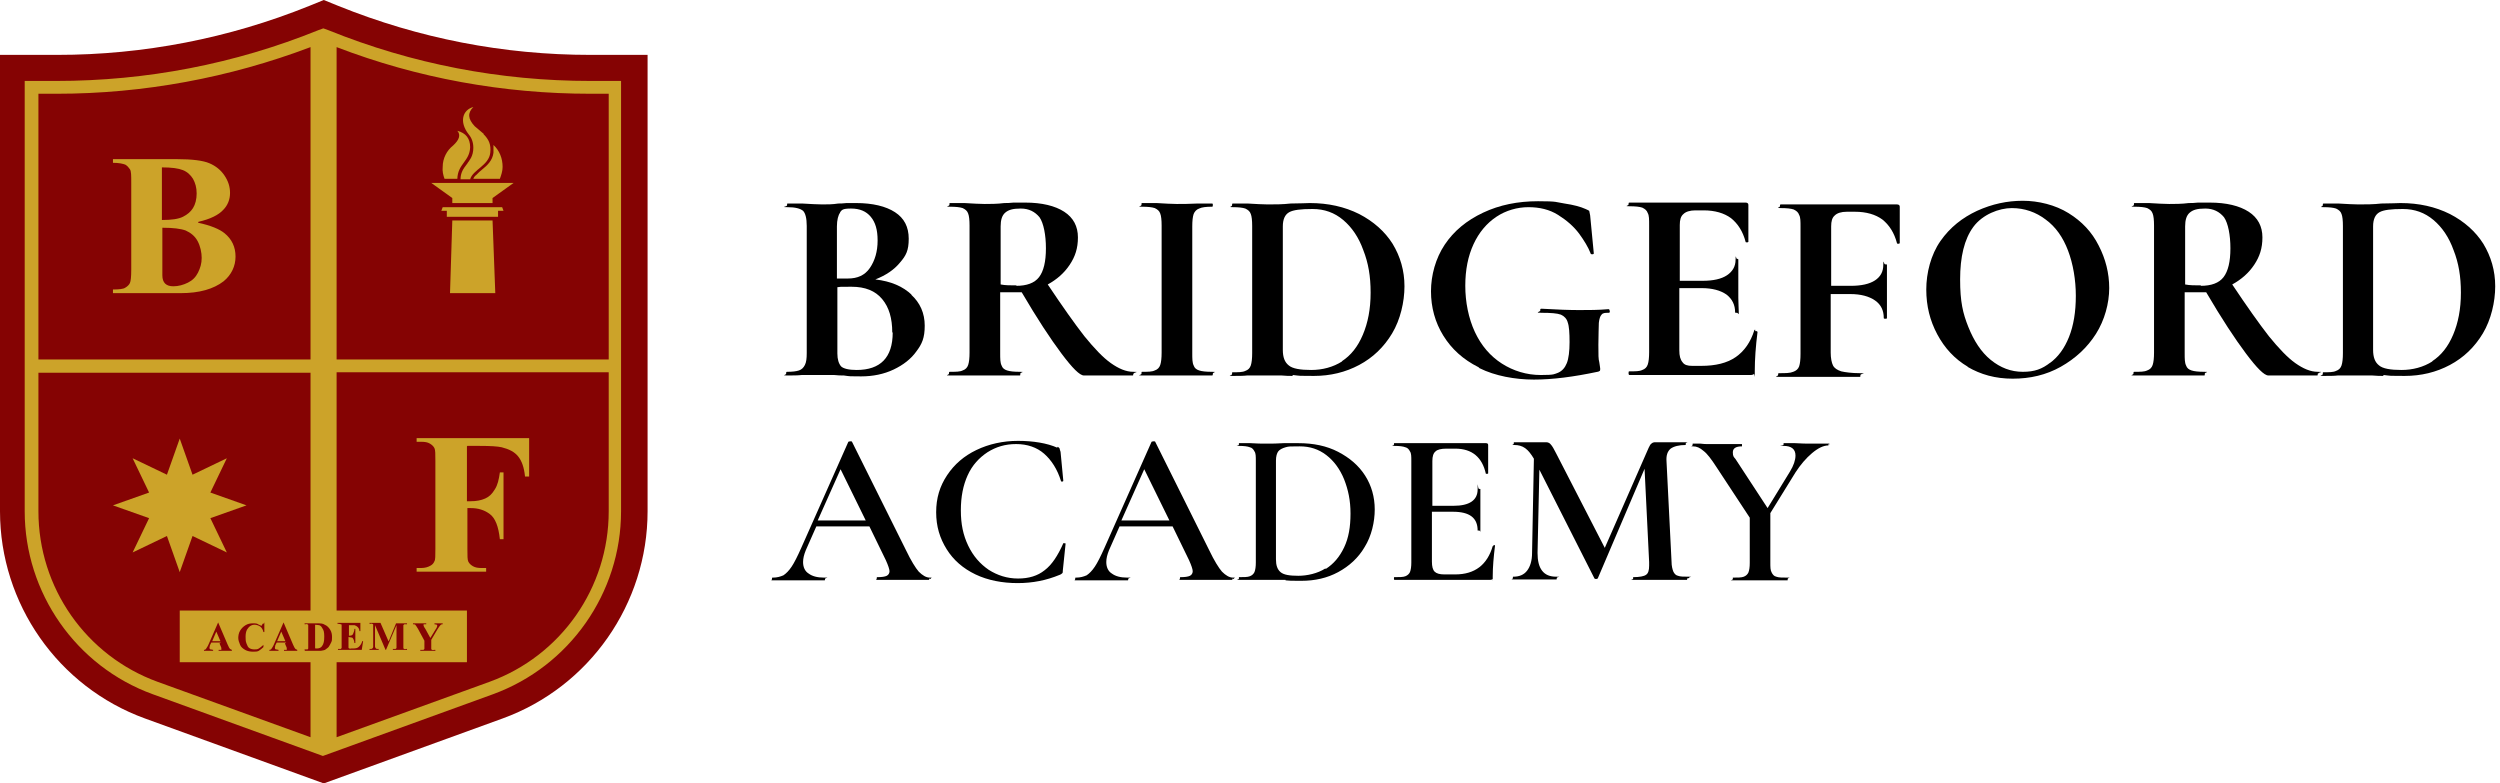 <svg width="217" height="68" viewBox="0 0 217 68" fill="none" xmlns="http://www.w3.org/2000/svg">
<path d="M79.075 25.564C79.869 26.279 80.266 27.192 80.266 28.264C80.266 29.336 80.028 29.852 79.552 30.487C79.075 31.162 78.4 31.678 77.567 32.075C76.733 32.472 75.781 32.67 74.748 32.67C73.716 32.67 73.796 32.67 73.24 32.591C73.002 32.591 72.724 32.591 72.406 32.551C72.089 32.551 71.731 32.551 71.335 32.551H69.588C69.27 32.591 68.834 32.591 68.318 32.591C67.802 32.591 68.238 32.551 68.238 32.432C68.238 32.313 68.238 32.273 68.318 32.273C68.794 32.273 69.112 32.233 69.35 32.154C69.588 32.075 69.747 31.916 69.866 31.678C69.985 31.44 70.025 31.122 70.025 30.646V19.61C70.025 18.935 69.905 18.499 69.707 18.3C69.469 18.102 69.032 17.983 68.357 17.983C67.682 17.983 68.318 17.943 68.318 17.824C68.318 17.705 68.318 17.665 68.357 17.665H69.627C70.342 17.705 70.938 17.744 71.374 17.744C71.811 17.744 72.287 17.744 72.764 17.665C72.922 17.665 73.16 17.665 73.478 17.625C73.796 17.625 74.073 17.625 74.312 17.625C75.741 17.625 76.892 17.903 77.686 18.419C78.48 18.935 78.877 19.689 78.877 20.722C78.877 21.754 78.639 22.19 78.123 22.786C77.606 23.421 76.892 23.897 75.979 24.255C77.329 24.413 78.361 24.85 79.155 25.604L79.075 25.564ZM72.922 18.459C72.764 18.657 72.644 19.094 72.644 19.65V24.175H73.597C74.431 24.175 75.066 23.897 75.503 23.262C75.939 22.627 76.177 21.833 76.177 20.88C76.177 19.928 75.979 19.293 75.582 18.816C75.185 18.34 74.629 18.102 73.875 18.102C73.121 18.102 73.081 18.221 72.922 18.419V18.459ZM77.448 28.859C77.448 27.629 77.17 26.676 76.574 25.962C75.979 25.247 75.106 24.89 73.915 24.89C72.724 24.89 73.041 24.89 72.684 24.929V30.685C72.684 31.201 72.803 31.559 73.002 31.797C73.2 31.995 73.677 32.114 74.351 32.114C76.416 32.114 77.487 31.043 77.487 28.859H77.448Z" fill="black"/>
<path d="M98.368 32.432C98.368 32.511 98.368 32.591 98.328 32.591H94.081C93.723 32.591 93.088 31.956 92.135 30.685C91.183 29.415 90.031 27.668 88.682 25.366C88.563 25.366 88.364 25.366 88.126 25.366C87.491 25.366 87.054 25.366 86.816 25.366V30.646C86.816 31.122 86.816 31.479 86.935 31.718C87.015 31.956 87.173 32.075 87.412 32.154C87.65 32.233 88.007 32.273 88.523 32.273C89.039 32.273 88.563 32.313 88.563 32.432C88.563 32.551 88.563 32.591 88.523 32.591C88.007 32.591 87.57 32.591 87.293 32.591H85.466H83.72C83.402 32.591 82.966 32.591 82.45 32.591C81.933 32.591 82.37 32.551 82.37 32.432C82.37 32.313 82.37 32.273 82.45 32.273C82.966 32.273 83.323 32.273 83.561 32.154C83.799 32.075 83.958 31.916 84.037 31.678C84.117 31.44 84.156 31.082 84.156 30.606V19.57C84.156 19.094 84.117 18.737 84.037 18.538C83.958 18.3 83.799 18.181 83.561 18.062C83.323 17.983 82.966 17.943 82.45 17.943C81.933 17.943 82.41 17.903 82.41 17.784C82.41 17.665 82.41 17.625 82.45 17.625H83.72C84.434 17.665 85.03 17.705 85.466 17.705C85.903 17.705 86.578 17.705 87.173 17.625C87.372 17.625 87.65 17.625 87.967 17.585C88.285 17.585 88.642 17.585 88.999 17.585C90.428 17.585 91.58 17.863 92.374 18.38C93.168 18.895 93.564 19.65 93.564 20.602C93.564 21.555 93.326 22.27 92.85 22.984C92.374 23.699 91.739 24.255 90.945 24.691C92.215 26.597 93.287 28.105 94.12 29.177C94.994 30.249 95.748 31.043 96.423 31.519C97.097 31.995 97.733 32.273 98.368 32.273C99.003 32.273 98.407 32.313 98.407 32.432H98.368ZM88.206 24.81C89.118 24.81 89.793 24.572 90.19 24.056C90.587 23.54 90.786 22.706 90.786 21.555C90.786 20.404 90.587 19.372 90.23 18.856C89.833 18.38 89.317 18.102 88.602 18.102C87.888 18.102 87.531 18.221 87.253 18.459C86.975 18.697 86.856 19.094 86.856 19.65V24.691C87.253 24.771 87.689 24.771 88.245 24.771L88.206 24.81Z" fill="black"/>
<path d="M103.608 31.718C103.687 31.956 103.846 32.075 104.084 32.154C104.322 32.233 104.68 32.273 105.196 32.273C105.712 32.273 105.275 32.313 105.275 32.432C105.275 32.551 105.275 32.591 105.196 32.591C104.68 32.591 104.243 32.591 103.965 32.591H102.139H100.392C100.075 32.591 99.638 32.591 99.122 32.591C98.606 32.591 99.082 32.551 99.082 32.432C99.082 32.313 99.082 32.273 99.122 32.273C99.638 32.273 99.995 32.273 100.234 32.154C100.472 32.075 100.63 31.916 100.71 31.678C100.789 31.44 100.829 31.082 100.829 30.606V19.57C100.829 19.094 100.789 18.737 100.71 18.538C100.63 18.3 100.472 18.181 100.234 18.062C99.995 17.983 99.638 17.943 99.122 17.943C98.606 17.943 99.082 17.903 99.082 17.784C99.082 17.665 99.082 17.625 99.122 17.625H100.392C101.107 17.665 101.702 17.705 102.139 17.705C102.576 17.705 103.25 17.705 103.965 17.665H105.196C105.235 17.665 105.275 17.665 105.275 17.784C105.275 17.903 105.275 17.943 105.196 17.943C104.719 17.943 104.322 17.983 104.084 18.102C103.846 18.181 103.687 18.38 103.608 18.578C103.528 18.816 103.489 19.173 103.489 19.65V30.646C103.489 31.122 103.489 31.479 103.608 31.718Z" fill="black"/>
<path d="M112.182 32.63C111.944 32.63 111.626 32.63 111.229 32.591C110.872 32.591 110.435 32.591 109.999 32.591H108.252C107.935 32.63 107.498 32.63 106.982 32.63C106.466 32.63 106.942 32.591 106.942 32.472C106.942 32.353 106.942 32.313 106.982 32.313C107.498 32.313 107.855 32.313 108.093 32.194C108.332 32.114 108.49 31.956 108.57 31.718C108.649 31.479 108.689 31.122 108.689 30.646V19.61C108.689 19.134 108.649 18.776 108.57 18.578C108.49 18.34 108.332 18.221 108.093 18.102C107.855 18.022 107.498 17.983 107.022 17.983C106.545 17.983 106.942 17.943 106.942 17.824C106.942 17.705 106.942 17.665 107.022 17.665H108.292C109.006 17.705 109.602 17.744 110.039 17.744C110.674 17.744 111.349 17.744 112.023 17.665C112.857 17.665 113.413 17.625 113.691 17.625C115.278 17.625 116.708 17.943 117.978 18.578C119.208 19.213 120.201 20.086 120.876 21.158C121.551 22.27 121.908 23.5 121.908 24.85C121.908 26.2 121.551 27.748 120.836 28.939C120.121 30.13 119.169 31.043 117.978 31.678C116.787 32.313 115.477 32.63 114.048 32.63C112.619 32.63 112.936 32.63 112.222 32.551L112.182 32.63ZM116.469 31.36C117.263 30.844 117.859 30.09 118.295 29.058C118.732 28.026 118.97 26.835 118.97 25.406C118.97 23.977 118.772 22.826 118.335 21.714C117.938 20.602 117.343 19.729 116.588 19.094C115.834 18.459 114.961 18.141 113.929 18.141C112.897 18.141 112.262 18.221 111.904 18.419C111.547 18.618 111.349 19.015 111.349 19.65V30.368C111.349 31.003 111.507 31.44 111.865 31.718C112.182 31.995 112.857 32.114 113.81 32.114C114.762 32.114 115.715 31.876 116.509 31.36H116.469Z" fill="black"/>
<path d="M128.339 31.876C126.989 31.201 125.996 30.288 125.282 29.137C124.567 27.986 124.21 26.676 124.21 25.287C124.21 23.897 124.607 22.428 125.401 21.238C126.195 20.047 127.306 19.134 128.736 18.459C130.165 17.784 131.752 17.466 133.499 17.466C135.246 17.466 135.008 17.546 135.802 17.665C136.595 17.784 137.191 17.943 137.628 18.141C137.786 18.221 137.905 18.26 137.945 18.3C137.945 18.34 137.985 18.459 138.025 18.697L138.342 21.992C138.342 22.032 138.302 22.071 138.223 22.071C138.144 22.071 138.064 22.071 138.064 21.992C137.866 21.476 137.508 20.88 137.072 20.285C136.595 19.65 136 19.134 135.246 18.657C134.492 18.181 133.618 17.983 132.665 17.983C131.713 17.983 130.72 18.26 129.887 18.816C129.053 19.372 128.378 20.166 127.902 21.198C127.426 22.23 127.187 23.421 127.187 24.81C127.187 26.2 127.465 27.629 128.021 28.82C128.577 30.011 129.371 30.924 130.363 31.559C131.356 32.194 132.507 32.551 133.737 32.551C134.968 32.551 134.888 32.472 135.246 32.353C135.603 32.194 135.841 31.916 136 31.519C136.159 31.122 136.238 30.487 136.238 29.693C136.238 28.899 136.198 28.304 136.079 27.986C136 27.668 135.762 27.43 135.484 27.311C135.166 27.192 134.611 27.152 133.856 27.152C133.102 27.152 133.698 27.073 133.698 26.954C133.698 26.835 133.698 26.875 133.698 26.835C133.698 26.835 133.737 26.795 133.777 26.795C135.127 26.875 136.238 26.914 137.072 26.914C137.905 26.914 138.739 26.914 139.612 26.835C139.692 26.835 139.692 26.875 139.731 26.994C139.731 27.113 139.731 27.152 139.612 27.152C139.334 27.152 139.136 27.152 139.017 27.311C138.898 27.43 138.818 27.668 138.779 28.026C138.779 28.383 138.739 29.018 138.739 29.931C138.739 30.844 138.739 31.162 138.818 31.44C138.858 31.757 138.898 31.916 138.898 31.995C138.898 32.075 138.898 32.154 138.858 32.194C138.858 32.194 138.739 32.273 138.66 32.273C136.595 32.71 134.769 32.948 133.142 32.948C131.514 32.948 129.768 32.63 128.418 31.956L128.339 31.876Z" fill="black"/>
<path d="M152.355 28.74C152.395 28.74 152.434 28.74 152.474 28.74C152.474 28.74 152.553 28.78 152.553 28.82C152.395 30.05 152.315 31.201 152.315 32.194C152.315 33.186 152.315 32.432 152.236 32.472C152.196 32.511 152.077 32.551 151.958 32.551H141.438C141.399 32.551 141.359 32.511 141.359 32.392C141.359 32.273 141.359 32.233 141.438 32.233C141.954 32.233 142.312 32.233 142.55 32.114C142.788 32.035 142.947 31.876 143.026 31.638C143.106 31.4 143.145 31.043 143.145 30.566V19.531C143.145 19.054 143.145 18.697 143.026 18.498C142.947 18.26 142.788 18.141 142.55 18.022C142.312 17.943 141.954 17.903 141.438 17.903C140.922 17.903 141.359 17.863 141.359 17.744C141.359 17.625 141.359 17.585 141.438 17.585H151.521C151.68 17.585 151.759 17.665 151.759 17.784V20.96C151.799 20.96 151.759 20.999 151.68 21.039C151.601 21.039 151.521 21.039 151.521 20.999C151.283 20.086 150.846 19.412 150.251 18.935C149.656 18.498 148.862 18.26 147.869 18.26H147.155C146.678 18.26 146.321 18.38 146.123 18.578C145.884 18.776 145.805 19.094 145.805 19.531V24.374H147.79C148.703 24.374 149.417 24.215 149.894 23.897C150.37 23.58 150.648 23.143 150.648 22.548C150.648 21.952 150.688 22.468 150.767 22.468C150.846 22.468 150.886 22.468 150.886 22.548V24.691V25.842C150.886 26.398 150.926 26.795 150.926 27.113C150.926 27.43 150.886 27.152 150.767 27.152C150.648 27.152 150.608 27.152 150.608 27.113C150.608 26.477 150.37 25.962 149.854 25.564C149.338 25.207 148.623 25.009 147.71 25.009H145.765V30.407C145.765 30.884 145.845 31.201 146.043 31.44C146.202 31.678 146.48 31.757 146.877 31.757H147.671C148.901 31.757 149.894 31.519 150.648 31.003C151.402 30.487 151.958 29.693 152.276 28.661C152.276 28.661 152.276 28.621 152.355 28.621V28.74Z" fill="black"/>
<path d="M164.939 21.079C164.939 21.079 164.899 21.119 164.82 21.158C164.74 21.158 164.661 21.158 164.661 21.119C164.423 20.206 163.986 19.531 163.391 19.054C162.795 18.618 162.001 18.38 161.009 18.38H160.294C159.818 18.38 159.461 18.499 159.262 18.697C159.024 18.895 158.945 19.213 158.945 19.65V24.81H160.651C161.564 24.81 162.279 24.651 162.755 24.334C163.232 24.016 163.47 23.58 163.47 22.984C163.47 22.389 163.51 22.945 163.629 22.945C163.748 22.945 163.787 22.945 163.787 22.984V25.168C163.787 25.684 163.787 26.041 163.787 26.319V27.589C163.787 27.629 163.787 27.668 163.668 27.668C163.549 27.668 163.51 27.668 163.51 27.589C163.51 26.954 163.271 26.438 162.755 26.081C162.239 25.723 161.525 25.525 160.612 25.525H158.905V30.606C158.905 31.082 158.984 31.479 159.103 31.718C159.222 31.956 159.461 32.114 159.818 32.233C160.175 32.313 160.731 32.392 161.445 32.392C162.16 32.392 161.485 32.432 161.485 32.551C161.485 32.67 161.485 32.71 161.445 32.71C160.81 32.71 160.294 32.71 159.937 32.71H157.515H155.729C155.412 32.71 154.975 32.71 154.419 32.71C153.863 32.71 154.34 32.67 154.34 32.551C154.34 32.432 154.34 32.392 154.419 32.392C154.975 32.392 155.372 32.392 155.65 32.273C155.888 32.194 156.086 32.035 156.166 31.797C156.245 31.559 156.285 31.201 156.285 30.725V19.689C156.285 19.213 156.285 18.856 156.166 18.657C156.086 18.419 155.928 18.3 155.689 18.181C155.451 18.102 155.094 18.062 154.578 18.062C154.062 18.062 154.499 18.022 154.499 17.903C154.499 17.784 154.499 17.744 154.578 17.744H164.661C164.82 17.744 164.899 17.824 164.899 17.943V21.119L164.939 21.079Z" fill="black"/>
<path d="M170.814 31.837C169.663 31.162 168.789 30.209 168.154 29.018C167.519 27.827 167.201 26.557 167.201 25.128C167.201 23.699 167.598 22.111 168.432 20.92C169.266 19.729 170.337 18.895 171.608 18.3C172.918 17.705 174.228 17.427 175.577 17.427C176.927 17.427 178.396 17.784 179.547 18.499C180.698 19.213 181.571 20.126 182.167 21.317C182.762 22.468 183.08 23.699 183.08 25.009C183.08 26.319 182.683 27.788 181.929 28.978C181.174 30.169 180.142 31.122 178.872 31.837C177.602 32.551 176.212 32.869 174.704 32.869C173.196 32.869 171.925 32.511 170.774 31.837H170.814ZM177.919 31.519C178.634 31.003 179.19 30.249 179.587 29.256C179.984 28.264 180.182 27.073 180.182 25.684C180.182 24.294 179.944 22.905 179.507 21.754C179.071 20.602 178.435 19.689 177.562 19.054C176.728 18.419 175.736 18.062 174.625 18.062C173.513 18.062 172.084 18.618 171.29 19.689C170.496 20.761 170.139 22.309 170.139 24.255C170.139 26.2 170.377 27.192 170.853 28.383C171.33 29.574 171.965 30.566 172.799 31.241C173.632 31.916 174.545 32.273 175.577 32.273C176.609 32.273 177.245 32.035 177.959 31.479L177.919 31.519Z" fill="black"/>
<path d="M201.182 32.432C201.182 32.511 201.182 32.591 201.142 32.591H196.894C196.537 32.591 195.902 31.956 194.949 30.685C193.997 29.415 192.845 27.668 191.496 25.366C191.377 25.366 191.178 25.366 190.94 25.366C190.305 25.366 189.868 25.366 189.63 25.366V30.646C189.63 31.122 189.63 31.479 189.749 31.718C189.828 31.956 189.987 32.075 190.225 32.154C190.464 32.233 190.821 32.273 191.337 32.273C191.853 32.273 191.377 32.313 191.377 32.432C191.377 32.551 191.377 32.591 191.337 32.591C190.821 32.591 190.384 32.591 190.106 32.591H188.28H186.534C186.216 32.591 185.779 32.591 185.263 32.591C184.747 32.591 185.184 32.551 185.184 32.432C185.184 32.313 185.184 32.273 185.263 32.273C185.779 32.273 186.137 32.273 186.375 32.154C186.613 32.075 186.772 31.916 186.851 31.678C186.931 31.44 186.97 31.082 186.97 30.606V19.57C186.97 19.094 186.931 18.737 186.851 18.538C186.772 18.3 186.613 18.181 186.375 18.062C186.137 17.983 185.779 17.943 185.263 17.943C184.747 17.943 185.224 17.903 185.224 17.784C185.224 17.665 185.224 17.625 185.263 17.625H186.534C187.248 17.665 187.844 17.705 188.28 17.705C188.717 17.705 189.392 17.705 189.987 17.625C190.186 17.625 190.464 17.625 190.781 17.585C191.099 17.585 191.456 17.585 191.813 17.585C193.242 17.585 194.393 17.863 195.187 18.38C195.981 18.895 196.378 19.65 196.378 20.602C196.378 21.555 196.14 22.27 195.664 22.984C195.187 23.699 194.552 24.255 193.758 24.691C195.029 26.597 196.1 28.105 196.934 29.177C197.807 30.249 198.562 31.043 199.236 31.519C199.911 31.995 200.546 32.273 201.182 32.273C201.817 32.273 201.221 32.313 201.221 32.432H201.182ZM191.019 24.81C191.932 24.81 192.607 24.572 193.004 24.056C193.401 23.54 193.6 22.706 193.6 21.555C193.6 20.404 193.401 19.372 193.044 18.856C192.647 18.38 192.131 18.102 191.416 18.102C190.702 18.102 190.344 18.221 190.067 18.459C189.789 18.697 189.67 19.094 189.67 19.65V24.691C190.067 24.771 190.503 24.771 191.059 24.771L191.019 24.81Z" fill="black"/>
<path d="M206.858 32.63C206.62 32.63 206.302 32.63 205.905 32.591C205.548 32.591 205.111 32.591 204.675 32.591H202.928C202.611 32.63 202.174 32.63 201.658 32.63C201.142 32.63 201.618 32.591 201.618 32.472C201.618 32.353 201.618 32.313 201.658 32.313C202.174 32.313 202.531 32.313 202.769 32.194C203.008 32.114 203.166 31.956 203.246 31.718C203.325 31.479 203.365 31.122 203.365 30.646V19.61C203.365 19.134 203.325 18.776 203.246 18.578C203.166 18.34 203.008 18.221 202.769 18.102C202.531 18.022 202.174 17.983 201.698 17.983C201.221 17.983 201.618 17.943 201.618 17.824C201.618 17.705 201.618 17.665 201.698 17.665H202.968C203.682 17.705 204.278 17.744 204.715 17.744C205.35 17.744 206.024 17.744 206.699 17.665C207.533 17.665 208.089 17.625 208.367 17.625C209.954 17.625 211.384 17.943 212.654 18.578C213.884 19.213 214.877 20.086 215.552 21.158C216.226 22.27 216.584 23.5 216.584 24.85C216.584 26.2 216.226 27.748 215.512 28.939C214.797 30.13 213.845 31.043 212.654 31.678C211.463 32.313 210.153 32.63 208.724 32.63C207.295 32.63 207.612 32.63 206.898 32.551L206.858 32.63ZM211.106 31.36C211.9 30.844 212.495 30.09 212.932 29.058C213.368 28.026 213.606 26.835 213.606 25.406C213.606 23.977 213.408 22.826 212.971 21.714C212.574 20.602 211.979 19.729 211.225 19.094C210.47 18.459 209.597 18.141 208.565 18.141C207.533 18.141 206.898 18.221 206.541 18.419C206.183 18.618 205.985 19.015 205.985 19.65V30.368C205.985 31.003 206.144 31.44 206.501 31.718C206.818 31.995 207.493 32.114 208.446 32.114C209.399 32.114 210.351 31.876 211.145 31.36H211.106Z" fill="black"/>
<path d="M80.663 50.216C80.663 50.295 80.663 50.335 80.584 50.335C80.346 50.335 79.949 50.335 79.433 50.335C78.916 50.335 78.519 50.335 78.281 50.335C78.043 50.335 77.606 50.335 77.17 50.335C76.733 50.335 76.416 50.335 76.177 50.335C75.939 50.335 76.098 50.335 76.098 50.216C76.098 50.097 76.098 50.097 76.177 50.097C76.535 50.097 76.813 50.057 76.971 49.978C77.13 49.898 77.21 49.74 77.21 49.581C77.21 49.422 77.09 49.065 76.892 48.628L75.463 45.691H70.858L69.945 47.755C69.786 48.152 69.707 48.469 69.707 48.787C69.707 49.224 69.866 49.581 70.183 49.779C70.501 50.017 70.938 50.137 71.533 50.137C72.128 50.137 71.612 50.137 71.612 50.256C71.612 50.375 71.612 50.375 71.533 50.375C71.295 50.375 70.977 50.375 70.54 50.375C70.064 50.375 69.627 50.375 69.27 50.375C68.913 50.375 68.516 50.375 68.079 50.375C67.682 50.375 67.325 50.375 67.087 50.375C66.849 50.375 67.007 50.375 67.007 50.256C67.007 50.137 67.008 50.137 67.087 50.137C67.444 50.137 67.722 50.057 68 49.938C68.238 49.779 68.476 49.541 68.715 49.184C68.953 48.827 69.231 48.271 69.548 47.556L73.637 38.347C73.637 38.347 73.716 38.307 73.796 38.307C73.875 38.307 73.954 38.307 73.954 38.347L78.639 47.755C79.075 48.668 79.472 49.303 79.75 49.621C80.068 49.938 80.385 50.137 80.703 50.137C81.02 50.137 80.782 50.137 80.782 50.256L80.663 50.216ZM70.977 45.175H75.145L72.962 40.729L70.977 45.175Z" fill="black"/>
<path d="M91.778 38.783C91.897 38.823 91.937 38.863 91.977 38.942C91.977 38.982 92.016 39.101 92.056 39.22L92.294 41.721C92.294 41.721 92.294 41.8 92.215 41.8C92.135 41.8 92.096 41.8 92.096 41.761C91.778 40.729 91.262 39.935 90.627 39.379C89.992 38.823 89.158 38.545 88.205 38.545C87.253 38.545 86.459 38.783 85.705 39.26C84.99 39.736 84.395 40.371 83.998 41.245C83.601 42.118 83.402 43.11 83.402 44.301C83.402 45.492 83.601 46.445 84.037 47.358C84.474 48.271 85.069 48.946 85.824 49.462C86.578 49.938 87.412 50.216 88.364 50.216C89.317 50.216 90.071 49.978 90.667 49.502C91.302 49.025 91.818 48.231 92.294 47.159C92.294 47.159 92.334 47.12 92.413 47.159C92.493 47.159 92.493 47.159 92.493 47.199L92.254 49.502C92.254 49.66 92.254 49.74 92.175 49.779C92.175 49.779 92.096 49.859 91.977 49.898C90.825 50.375 89.635 50.613 88.325 50.613C87.015 50.613 85.744 50.375 84.672 49.859C83.601 49.343 82.767 48.628 82.172 47.675C81.576 46.723 81.259 45.691 81.259 44.46C81.259 43.229 81.576 42.197 82.211 41.245C82.846 40.292 83.68 39.577 84.752 39.061C85.824 38.545 87.054 38.267 88.364 38.267C89.674 38.267 90.905 38.466 91.778 38.863V38.783Z" fill="black"/>
<path d="M106.982 50.216C106.982 50.295 106.982 50.335 106.902 50.335C106.664 50.335 106.267 50.335 105.751 50.335C105.235 50.335 104.838 50.335 104.6 50.335C104.362 50.335 103.925 50.335 103.489 50.335C103.052 50.335 102.734 50.335 102.496 50.335C102.258 50.335 102.417 50.335 102.417 50.216C102.417 50.097 102.417 50.097 102.496 50.097C102.853 50.097 103.131 50.057 103.29 49.978C103.449 49.898 103.528 49.74 103.528 49.581C103.528 49.422 103.409 49.065 103.211 48.628L101.782 45.691H97.177L96.264 47.755C96.105 48.152 96.026 48.469 96.026 48.787C96.026 49.224 96.184 49.581 96.502 49.779C96.82 50.017 97.256 50.137 97.852 50.137C98.447 50.137 97.931 50.137 97.931 50.256C97.931 50.375 97.931 50.375 97.852 50.375C97.614 50.375 97.296 50.375 96.859 50.375C96.383 50.375 95.946 50.375 95.589 50.375C95.232 50.375 94.835 50.375 94.398 50.375C94.001 50.375 93.644 50.375 93.406 50.375C93.168 50.375 93.326 50.375 93.326 50.256C93.326 50.137 93.326 50.137 93.406 50.137C93.763 50.137 94.041 50.057 94.319 49.938C94.557 49.779 94.795 49.541 95.033 49.184C95.271 48.827 95.549 48.271 95.867 47.556L99.956 38.347C99.956 38.347 100.035 38.307 100.114 38.307C100.194 38.307 100.273 38.307 100.273 38.347L104.957 47.755C105.394 48.668 105.791 49.303 106.069 49.621C106.386 49.938 106.704 50.137 107.022 50.137C107.339 50.137 107.101 50.137 107.101 50.256L106.982 50.216ZM97.336 45.175H101.504L99.32 40.729L97.336 45.175Z" fill="black"/>
<path d="M111.587 50.335C111.388 50.335 111.15 50.335 110.872 50.335C110.594 50.335 110.237 50.335 109.88 50.335H108.53C108.292 50.335 107.935 50.335 107.538 50.335C107.141 50.335 107.538 50.335 107.538 50.216C107.538 50.097 107.538 50.097 107.538 50.097C107.974 50.097 108.292 50.097 108.49 50.017C108.689 49.938 108.808 49.819 108.887 49.66C108.967 49.462 109.006 49.184 109.006 48.827V40.014C109.006 39.617 109.006 39.339 108.887 39.18C108.808 39.022 108.689 38.863 108.49 38.823C108.292 38.744 107.974 38.704 107.538 38.704C107.101 38.704 107.538 38.704 107.538 38.585C107.538 38.466 107.538 38.466 107.538 38.466H108.53C109.086 38.506 109.522 38.506 109.88 38.506C110.396 38.506 110.912 38.506 111.428 38.466C112.063 38.466 112.5 38.466 112.698 38.466C114.008 38.466 115.159 38.704 116.152 39.22C117.144 39.736 117.938 40.411 118.494 41.284C119.05 42.158 119.327 43.15 119.327 44.222C119.327 45.294 119.05 46.524 118.454 47.477C117.898 48.43 117.104 49.144 116.152 49.66C115.199 50.176 114.127 50.414 112.976 50.414C111.825 50.414 112.142 50.414 111.587 50.375V50.335ZM115.08 49.382C115.755 48.946 116.271 48.35 116.668 47.517C117.065 46.683 117.224 45.73 117.224 44.579C117.224 43.428 117.025 42.515 116.668 41.602C116.311 40.729 115.794 40.014 115.12 39.498C114.445 38.982 113.691 38.744 112.817 38.744C111.944 38.744 111.865 38.744 111.587 38.823C111.309 38.903 111.071 39.022 110.952 39.18C110.832 39.339 110.753 39.617 110.753 39.974V48.549C110.753 49.065 110.872 49.422 111.15 49.66C111.428 49.898 111.944 49.978 112.698 49.978C113.452 49.978 114.365 49.779 115.04 49.343L115.08 49.382Z" fill="black"/>
<path d="M129.609 47.318C129.609 47.318 129.688 47.318 129.728 47.318C129.728 47.318 129.768 47.318 129.768 47.358C129.649 48.311 129.569 49.224 129.569 50.017C129.569 50.812 129.569 50.176 129.529 50.256C129.49 50.335 129.41 50.335 129.291 50.335H121.034C121.034 50.335 120.995 50.335 120.995 50.216C120.995 50.097 120.995 50.097 121.034 50.097C121.471 50.097 121.789 50.097 121.987 50.017C122.186 49.938 122.305 49.819 122.384 49.66C122.463 49.462 122.503 49.184 122.503 48.827V40.014C122.503 39.617 122.503 39.339 122.384 39.18C122.305 39.022 122.186 38.863 121.987 38.823C121.789 38.744 121.471 38.704 121.034 38.704C120.598 38.704 120.995 38.704 120.995 38.585C120.995 38.466 120.995 38.466 121.034 38.466H128.974C129.093 38.466 129.172 38.506 129.172 38.625V41.086C129.172 41.086 129.172 41.126 129.093 41.126C129.013 41.126 128.974 41.126 128.974 41.126C128.656 39.696 127.783 38.942 126.314 38.942H125.56C125.083 38.942 124.766 39.022 124.607 39.18C124.409 39.339 124.329 39.617 124.329 40.014V43.904H126.155C127.545 43.904 128.259 43.428 128.259 42.475C128.259 41.523 128.259 42.435 128.378 42.435C128.497 42.435 128.497 42.435 128.497 42.475V44.142V45.056C128.497 45.452 128.497 45.81 128.497 46.048C128.497 46.286 128.497 46.048 128.378 46.048C128.259 46.048 128.259 46.048 128.259 46.048C128.259 44.936 127.545 44.42 126.116 44.42H124.29V48.747C124.29 49.184 124.369 49.462 124.528 49.621C124.686 49.779 124.964 49.859 125.361 49.859H126.314C128.021 49.859 129.093 49.025 129.569 47.398C129.569 47.398 129.569 47.398 129.649 47.398L129.609 47.318Z" fill="black"/>
<path d="M146.44 50.216C146.44 50.295 146.44 50.335 146.44 50.335C146.003 50.335 145.686 50.335 145.448 50.335H144.058H142.709C142.47 50.335 142.153 50.335 141.756 50.335C141.359 50.335 141.756 50.335 141.756 50.216C141.756 50.097 141.756 50.097 141.756 50.097C142.312 50.097 142.709 50.017 142.867 49.898C143.066 49.779 143.145 49.502 143.145 49.105V48.787L142.748 40.689L138.699 50.176C138.699 50.216 138.62 50.256 138.541 50.256C138.461 50.256 138.421 50.256 138.382 50.176L133.618 40.768L133.459 47.993C133.459 48.668 133.578 49.184 133.856 49.541C134.134 49.898 134.531 50.057 135.087 50.057C135.643 50.057 135.127 50.057 135.127 50.176C135.127 50.295 135.127 50.295 135.087 50.295C134.73 50.295 134.491 50.295 134.293 50.295H133.261H132.149C131.951 50.295 131.673 50.295 131.355 50.295C131.038 50.295 131.316 50.295 131.316 50.176C131.316 50.057 131.316 50.057 131.355 50.057C131.872 50.057 132.268 49.898 132.546 49.541C132.824 49.184 132.983 48.668 132.983 47.993L133.142 39.816C132.904 39.419 132.665 39.101 132.388 38.903C132.11 38.704 131.792 38.625 131.435 38.625C131.078 38.625 131.395 38.625 131.395 38.506C131.395 38.386 131.395 38.386 131.435 38.386H132.268C132.427 38.386 132.665 38.386 132.904 38.386H133.817C133.936 38.386 134.055 38.386 134.214 38.386C134.372 38.386 134.531 38.466 134.611 38.585C134.73 38.704 134.888 38.982 135.087 39.379L139.295 47.556L143.106 38.863C143.185 38.704 143.264 38.545 143.344 38.506C143.423 38.426 143.542 38.386 143.661 38.386C143.78 38.386 143.86 38.386 144.019 38.386C144.177 38.386 144.336 38.386 144.535 38.386H145.567C145.726 38.386 145.964 38.386 146.321 38.386C146.678 38.386 146.321 38.386 146.321 38.506C146.321 38.625 146.321 38.625 146.321 38.625C145.726 38.625 145.289 38.744 145.011 38.942C144.733 39.18 144.614 39.538 144.654 40.054L145.09 48.747C145.09 49.144 145.17 49.422 145.249 49.621C145.329 49.779 145.448 49.938 145.646 49.978C145.845 50.057 146.162 50.057 146.599 50.057C147.036 50.057 146.599 50.057 146.599 50.176L146.44 50.216Z" fill="black"/>
<path d="M158.706 38.545C158.706 38.625 158.706 38.664 158.706 38.664C158.27 38.664 157.793 38.903 157.277 39.339C156.761 39.776 156.285 40.332 155.848 41.006L153.665 44.539V48.827C153.665 49.224 153.665 49.502 153.784 49.7C153.863 49.859 153.982 50.017 154.181 50.057C154.379 50.137 154.697 50.137 155.134 50.137C155.57 50.137 155.173 50.137 155.173 50.256C155.173 50.375 155.173 50.375 155.134 50.375C154.697 50.375 154.379 50.375 154.181 50.375H152.792H151.402C151.164 50.375 150.807 50.375 150.41 50.375C150.013 50.375 150.41 50.375 150.41 50.256C150.41 50.137 150.41 50.137 150.41 50.137C150.846 50.137 151.164 50.137 151.362 50.057C151.561 49.978 151.68 49.859 151.759 49.7C151.839 49.502 151.879 49.224 151.879 48.866V44.936L148.981 40.53C148.544 39.855 148.187 39.379 147.869 39.141C147.552 38.863 147.274 38.744 146.956 38.744C146.639 38.744 146.916 38.744 146.916 38.625C146.916 38.506 146.916 38.506 146.956 38.506H147.591C147.869 38.545 148.068 38.545 148.187 38.545C148.623 38.545 149.219 38.545 150.013 38.545H151.204C151.204 38.545 151.204 38.545 151.204 38.625C151.204 38.704 151.204 38.744 151.204 38.744C150.688 38.744 150.41 38.903 150.41 39.26C150.41 39.617 150.489 39.657 150.648 39.855L153.427 44.103L155.372 40.927C155.689 40.411 155.848 39.935 155.848 39.538C155.848 38.982 155.491 38.704 154.816 38.704C154.141 38.704 154.816 38.704 154.816 38.585C154.816 38.466 154.816 38.466 154.816 38.466H155.808C156.325 38.506 156.841 38.506 157.277 38.506C157.714 38.506 157.754 38.506 158.071 38.506H158.786C158.786 38.506 158.786 38.506 158.786 38.585L158.706 38.545Z" fill="black"/>
<path d="M51.248 4.764C43.706 4.764 36.362 3.334 29.375 0.516L28.105 0L26.835 0.516C19.848 3.334 12.465 4.764 4.962 4.764H0V44.381C0 52.399 5.041 59.624 12.584 62.363L28.105 68L43.626 62.363C51.169 59.624 56.21 52.399 56.21 44.381V4.764H51.248Z" fill="#850303"/>
<path d="M51.248 7.026C43.428 7.026 35.767 5.557 28.502 2.62L28.065 2.461L27.629 2.62C20.364 5.557 12.703 7.026 4.883 7.026H2.144V44.381C2.144 51.447 6.59 57.838 13.259 60.259L28.026 65.618L42.793 60.259C49.422 57.838 53.908 51.486 53.908 44.381V7.026H51.169H51.248ZM26.954 63.991L13.695 59.187C7.463 56.925 3.335 51.01 3.335 44.381V32.353H26.954V64.03V63.991ZM26.954 31.201H3.335V8.138H4.922C12.465 8.138 19.928 6.748 26.954 4.089V31.201ZM52.836 44.381C52.836 51.01 48.708 56.925 42.475 59.187L29.217 63.991V32.313H52.836V44.341V44.381ZM52.836 31.201H29.217V4.089C36.243 6.788 43.706 8.138 51.248 8.138H52.836V31.201Z" fill="#CCA329"/>
<path d="M17.189 19.332C18.3 19.57 19.054 19.888 19.491 20.245C20.126 20.761 20.444 21.436 20.444 22.27C20.444 23.103 20.086 23.858 19.412 24.413C18.538 25.088 17.308 25.445 15.68 25.445H9.805V25.128C10.321 25.128 10.718 25.088 10.877 24.969C11.075 24.85 11.194 24.731 11.274 24.572C11.353 24.413 11.393 24.016 11.393 23.381V15.879C11.393 15.243 11.393 14.847 11.274 14.688C11.155 14.529 11.075 14.41 10.877 14.291C10.678 14.211 10.321 14.132 9.805 14.132V13.814H15.363C16.672 13.814 17.625 13.933 18.181 14.172C18.737 14.41 19.173 14.767 19.491 15.243C19.808 15.72 19.967 16.196 19.967 16.752C19.967 17.308 19.769 17.824 19.372 18.221C18.975 18.657 18.26 19.015 17.228 19.253L17.189 19.332ZM14.092 19.769V23.897C14.092 24.215 14.172 24.453 14.33 24.612C14.489 24.771 14.727 24.85 15.045 24.85C15.482 24.85 15.918 24.731 16.315 24.532C16.712 24.334 16.99 24.056 17.189 23.659C17.387 23.262 17.506 22.865 17.506 22.389C17.506 21.912 17.387 21.357 17.149 20.92C16.911 20.483 16.553 20.206 16.117 20.007C15.68 19.848 15.005 19.769 14.172 19.769H14.092ZM14.092 19.094C14.886 19.094 15.482 19.015 15.879 18.816C16.276 18.618 16.553 18.379 16.752 18.062C16.95 17.744 17.07 17.308 17.07 16.792C17.07 16.276 16.95 15.879 16.752 15.521C16.553 15.204 16.276 14.926 15.879 14.767C15.482 14.608 14.886 14.529 14.053 14.529V19.094H14.092Z" fill="#CCA329"/>
<path d="M40.53 38.744V43.507H40.848C41.364 43.507 41.761 43.428 42.118 43.269C42.475 43.11 42.713 42.872 42.952 42.475C43.19 42.118 43.309 41.602 43.388 41.006H43.706V46.802H43.388C43.269 45.691 42.991 44.976 42.515 44.619C42.038 44.261 41.483 44.103 40.887 44.103H40.57V47.636C40.57 48.231 40.57 48.588 40.649 48.747C40.729 48.906 40.848 49.025 41.046 49.144C41.245 49.263 41.483 49.303 41.8 49.303H42.197V49.62H36.163V49.303H36.56C36.878 49.303 37.156 49.224 37.354 49.105C37.513 49.025 37.632 48.906 37.712 48.708C37.791 48.588 37.791 48.231 37.791 47.636V40.014C37.791 39.419 37.791 39.061 37.712 38.903C37.632 38.744 37.513 38.625 37.315 38.505C37.116 38.386 36.878 38.347 36.56 38.347H36.163V38.029H45.929V41.364H45.572C45.492 40.57 45.294 40.014 44.976 39.617C44.658 39.22 44.182 38.982 43.547 38.823C43.19 38.744 42.594 38.704 41.642 38.704H40.57L40.53 38.744Z" fill="#CCA329"/>
<path d="M38.585 15.521C38.466 15.204 38.386 14.847 38.426 14.489C38.426 13.735 38.783 13.06 39.339 12.623C39.855 12.147 40.014 11.71 39.697 11.353C40.451 11.552 40.808 12.028 40.808 12.782C40.768 14.013 39.736 14.211 39.697 15.521H38.585ZM41.086 15.521C41.126 15.402 41.205 15.283 41.364 15.164C41.443 15.085 41.523 15.005 41.602 14.926C41.681 14.847 41.8 14.767 41.88 14.688C42.277 14.37 42.753 13.933 42.833 13.259C42.833 13.02 42.833 12.782 42.833 12.584C43.349 13.06 43.626 13.735 43.626 14.489C43.626 14.847 43.507 15.204 43.388 15.521H41.126H41.086ZM41.959 11.631C42.435 12.107 42.634 12.544 42.555 13.259C42.435 14.37 41.046 14.727 40.808 15.561H39.974C39.974 15.005 40.212 14.648 40.49 14.291C40.57 14.211 40.609 14.092 40.689 14.013C40.768 13.894 40.808 13.814 40.887 13.695C41.007 13.457 41.086 13.179 41.086 12.822C41.086 12.346 40.927 11.949 40.689 11.671C39.816 10.559 40.173 9.527 41.086 9.289C40.57 9.805 40.609 10.321 41.205 10.956L41.999 11.631H41.959Z" fill="#CCA329"/>
<path fill-rule="evenodd" clip-rule="evenodd" d="M39.26 19.134H42.753L42.991 25.445H39.061L39.26 19.134Z" fill="#CCA329"/>
<path fill-rule="evenodd" clip-rule="evenodd" d="M43.587 17.983L43.706 18.3H43.23V18.816H38.783V18.3H38.307L38.426 17.983H43.587Z" fill="#CCA329"/>
<path fill-rule="evenodd" clip-rule="evenodd" d="M39.26 17.189L37.434 15.879H44.579L42.753 17.189V17.625H39.26V17.189Z" fill="#CCA329"/>
<path d="M15.601 38.069L16.712 41.205L19.689 39.776L18.26 42.753L21.396 43.865L18.26 44.976L19.689 47.953L16.712 46.524L15.601 49.66L14.489 46.524L11.512 47.953L12.941 44.976L9.805 43.865L12.941 42.753L11.512 39.776L14.489 41.205L15.601 38.069Z" fill="#CCA329"/>
<path d="M40.53 52.995H15.601V57.48H40.53V52.995Z" fill="#CCA329"/>
<path d="M19.173 55.773H18.34L18.221 56.012C18.221 56.091 18.181 56.17 18.181 56.21C18.181 56.25 18.181 56.329 18.26 56.369C18.26 56.369 18.379 56.369 18.498 56.409V56.488H17.705V56.409C17.784 56.409 17.863 56.369 17.903 56.289C17.943 56.21 18.022 56.131 18.102 55.932L18.935 54.027L19.769 55.972C19.848 56.17 19.928 56.289 19.967 56.329C19.967 56.329 20.047 56.369 20.126 56.409V56.488H18.975V56.409H19.015C19.094 56.409 19.173 56.409 19.213 56.409C19.213 56.409 19.213 56.369 19.213 56.329C19.213 56.289 19.213 56.289 19.213 56.25C19.213 56.25 19.213 56.21 19.173 56.131L19.054 55.853L19.173 55.773ZM19.134 55.654L18.776 54.821L18.419 55.654H19.134Z" fill="#850303"/>
<path d="M22.945 54.027V54.861H22.865C22.826 54.662 22.706 54.464 22.587 54.384C22.468 54.305 22.27 54.225 22.111 54.225C21.952 54.225 21.833 54.265 21.714 54.344C21.595 54.424 21.515 54.543 21.436 54.662C21.357 54.821 21.317 55.019 21.317 55.257C21.317 55.496 21.317 55.654 21.396 55.853C21.476 56.051 21.515 56.17 21.635 56.25C21.754 56.329 21.912 56.369 22.071 56.369C22.23 56.369 22.349 56.369 22.468 56.289C22.587 56.21 22.706 56.131 22.865 55.972V56.17C22.746 56.289 22.587 56.409 22.468 56.488C22.349 56.567 22.151 56.567 21.952 56.567C21.754 56.567 21.476 56.528 21.277 56.409C21.079 56.289 20.92 56.17 20.841 55.972C20.761 55.773 20.682 55.575 20.682 55.377C20.682 55.178 20.721 54.94 20.841 54.741C20.96 54.543 21.119 54.384 21.317 54.265C21.515 54.146 21.714 54.106 21.952 54.106C22.19 54.106 22.309 54.106 22.468 54.225C22.587 54.265 22.627 54.305 22.667 54.305C22.706 54.305 22.746 54.305 22.746 54.265C22.746 54.225 22.786 54.186 22.786 54.146H22.865L22.945 54.027Z" fill="#850303"/>
<path d="M24.85 55.773H24.016L23.897 56.012C23.897 56.091 23.858 56.17 23.858 56.21C23.858 56.25 23.858 56.329 23.937 56.369C23.937 56.369 24.056 56.369 24.175 56.409V56.488H23.381V56.409C23.461 56.409 23.54 56.369 23.58 56.289C23.619 56.21 23.699 56.131 23.778 55.932L24.612 54.027L25.445 55.972C25.525 56.17 25.604 56.289 25.644 56.329C25.644 56.329 25.723 56.369 25.803 56.409V56.488H24.651V56.409H24.691C24.771 56.409 24.85 56.409 24.89 56.409C24.89 56.409 24.89 56.369 24.89 56.329C24.89 56.289 24.89 56.289 24.89 56.25C24.89 56.25 24.89 56.21 24.85 56.131L24.731 55.853L24.85 55.773ZM24.771 55.654L24.413 54.821L24.056 55.654H24.771Z" fill="#850303"/>
<path d="M26.438 56.448V56.369H26.517C26.597 56.369 26.636 56.369 26.676 56.369C26.716 56.369 26.755 56.329 26.755 56.289C26.755 56.289 26.755 56.21 26.755 56.051V54.503C26.755 54.384 26.755 54.305 26.755 54.265C26.755 54.225 26.755 54.225 26.676 54.186C26.597 54.146 26.597 54.186 26.517 54.186H26.438V54.106H27.51C27.788 54.106 28.026 54.106 28.184 54.225C28.383 54.305 28.542 54.464 28.661 54.662C28.78 54.861 28.82 55.059 28.82 55.297C28.82 55.535 28.82 55.615 28.74 55.773C28.661 55.932 28.621 56.012 28.542 56.131C28.462 56.25 28.343 56.289 28.264 56.369C28.184 56.448 28.026 56.448 27.867 56.488C27.788 56.488 27.668 56.488 27.549 56.488H26.477L26.438 56.448ZM27.351 54.225V56.051C27.351 56.131 27.351 56.21 27.351 56.25C27.351 56.289 27.351 56.25 27.39 56.289C27.39 56.289 27.47 56.289 27.51 56.289C27.708 56.289 27.867 56.21 27.946 56.091C28.105 55.893 28.145 55.615 28.145 55.257C28.145 54.9 28.105 54.702 27.986 54.543C27.907 54.384 27.827 54.305 27.708 54.265C27.629 54.265 27.47 54.225 27.271 54.225H27.351Z" fill="#850303"/>
<path d="M30.288 54.225V55.178H30.328C30.487 55.178 30.606 55.138 30.646 55.019C30.685 54.9 30.765 54.781 30.765 54.583H30.844V55.813H30.765C30.765 55.694 30.725 55.575 30.685 55.496C30.646 55.416 30.606 55.337 30.527 55.337C30.447 55.337 30.368 55.297 30.249 55.297V55.972C30.249 56.091 30.249 56.17 30.249 56.21C30.249 56.25 30.249 56.25 30.328 56.289C30.407 56.329 30.407 56.289 30.487 56.289H30.646C30.884 56.289 31.043 56.25 31.162 56.131C31.281 56.012 31.4 55.853 31.44 55.654H31.519L31.4 56.409H29.336V56.329H29.415C29.494 56.329 29.534 56.329 29.574 56.329C29.574 56.329 29.614 56.289 29.653 56.25C29.653 56.25 29.653 56.131 29.653 56.012V54.464C29.653 54.344 29.653 54.305 29.653 54.265C29.653 54.225 29.653 54.186 29.574 54.186C29.534 54.186 29.455 54.146 29.375 54.146H29.296V54.066H31.281V54.781H31.201C31.201 54.622 31.122 54.503 31.043 54.424C30.963 54.344 30.884 54.305 30.765 54.265C30.685 54.265 30.566 54.265 30.407 54.265H30.169L30.288 54.225Z" fill="#850303"/>
<path d="M33.742 55.654L34.377 54.106H35.33V54.186H35.25C35.171 54.186 35.131 54.186 35.092 54.186C35.092 54.186 35.052 54.225 35.012 54.265C35.012 54.265 35.012 54.384 35.012 54.464V56.012C35.012 56.131 35.012 56.21 35.012 56.25C35.012 56.289 35.012 56.289 35.092 56.329C35.171 56.369 35.171 56.329 35.25 56.329H35.33V56.409H34.099V56.329H34.179C34.258 56.329 34.298 56.329 34.337 56.329C34.337 56.329 34.377 56.289 34.417 56.25C34.417 56.25 34.417 56.131 34.417 56.012V54.265L33.504 56.409H33.464L32.551 54.265V55.932C32.551 56.051 32.551 56.131 32.551 56.131C32.551 56.17 32.591 56.25 32.63 56.289C32.67 56.329 32.75 56.329 32.869 56.329V56.409H32.075V56.329C32.114 56.329 32.194 56.329 32.233 56.329C32.273 56.329 32.313 56.289 32.353 56.25C32.392 56.21 32.392 56.17 32.392 56.131C32.392 56.131 32.392 56.051 32.392 55.972V54.464C32.392 54.344 32.392 54.265 32.392 54.225C32.392 54.186 32.392 54.186 32.313 54.146C32.233 54.106 32.233 54.146 32.154 54.146H32.075V54.066H33.027L33.702 55.615L33.742 55.654Z" fill="#850303"/>
<path d="M38.426 54.106V54.186C38.347 54.186 38.307 54.186 38.228 54.265C38.188 54.305 38.069 54.464 37.95 54.662L37.434 55.535V56.091C37.434 56.21 37.434 56.289 37.434 56.329C37.434 56.369 37.434 56.369 37.513 56.409C37.593 56.448 37.593 56.409 37.672 56.409H37.791V56.488H36.481V56.409H36.6C36.679 56.409 36.719 56.409 36.759 56.409C36.759 56.409 36.799 56.369 36.838 56.329C36.838 56.329 36.838 56.21 36.838 56.091V55.615L36.282 54.583C36.163 54.384 36.084 54.265 36.044 54.225C36.005 54.186 35.925 54.186 35.846 54.186V54.106H36.997V54.186H36.957C36.878 54.186 36.838 54.186 36.799 54.186C36.759 54.186 36.759 54.225 36.759 54.265C36.759 54.305 36.799 54.424 36.918 54.583L37.354 55.377L37.791 54.662C37.91 54.503 37.95 54.384 37.95 54.305C37.95 54.225 37.95 54.265 37.91 54.225C37.91 54.225 37.791 54.186 37.712 54.186V54.106H38.426Z" fill="#850303"/>
</svg>
